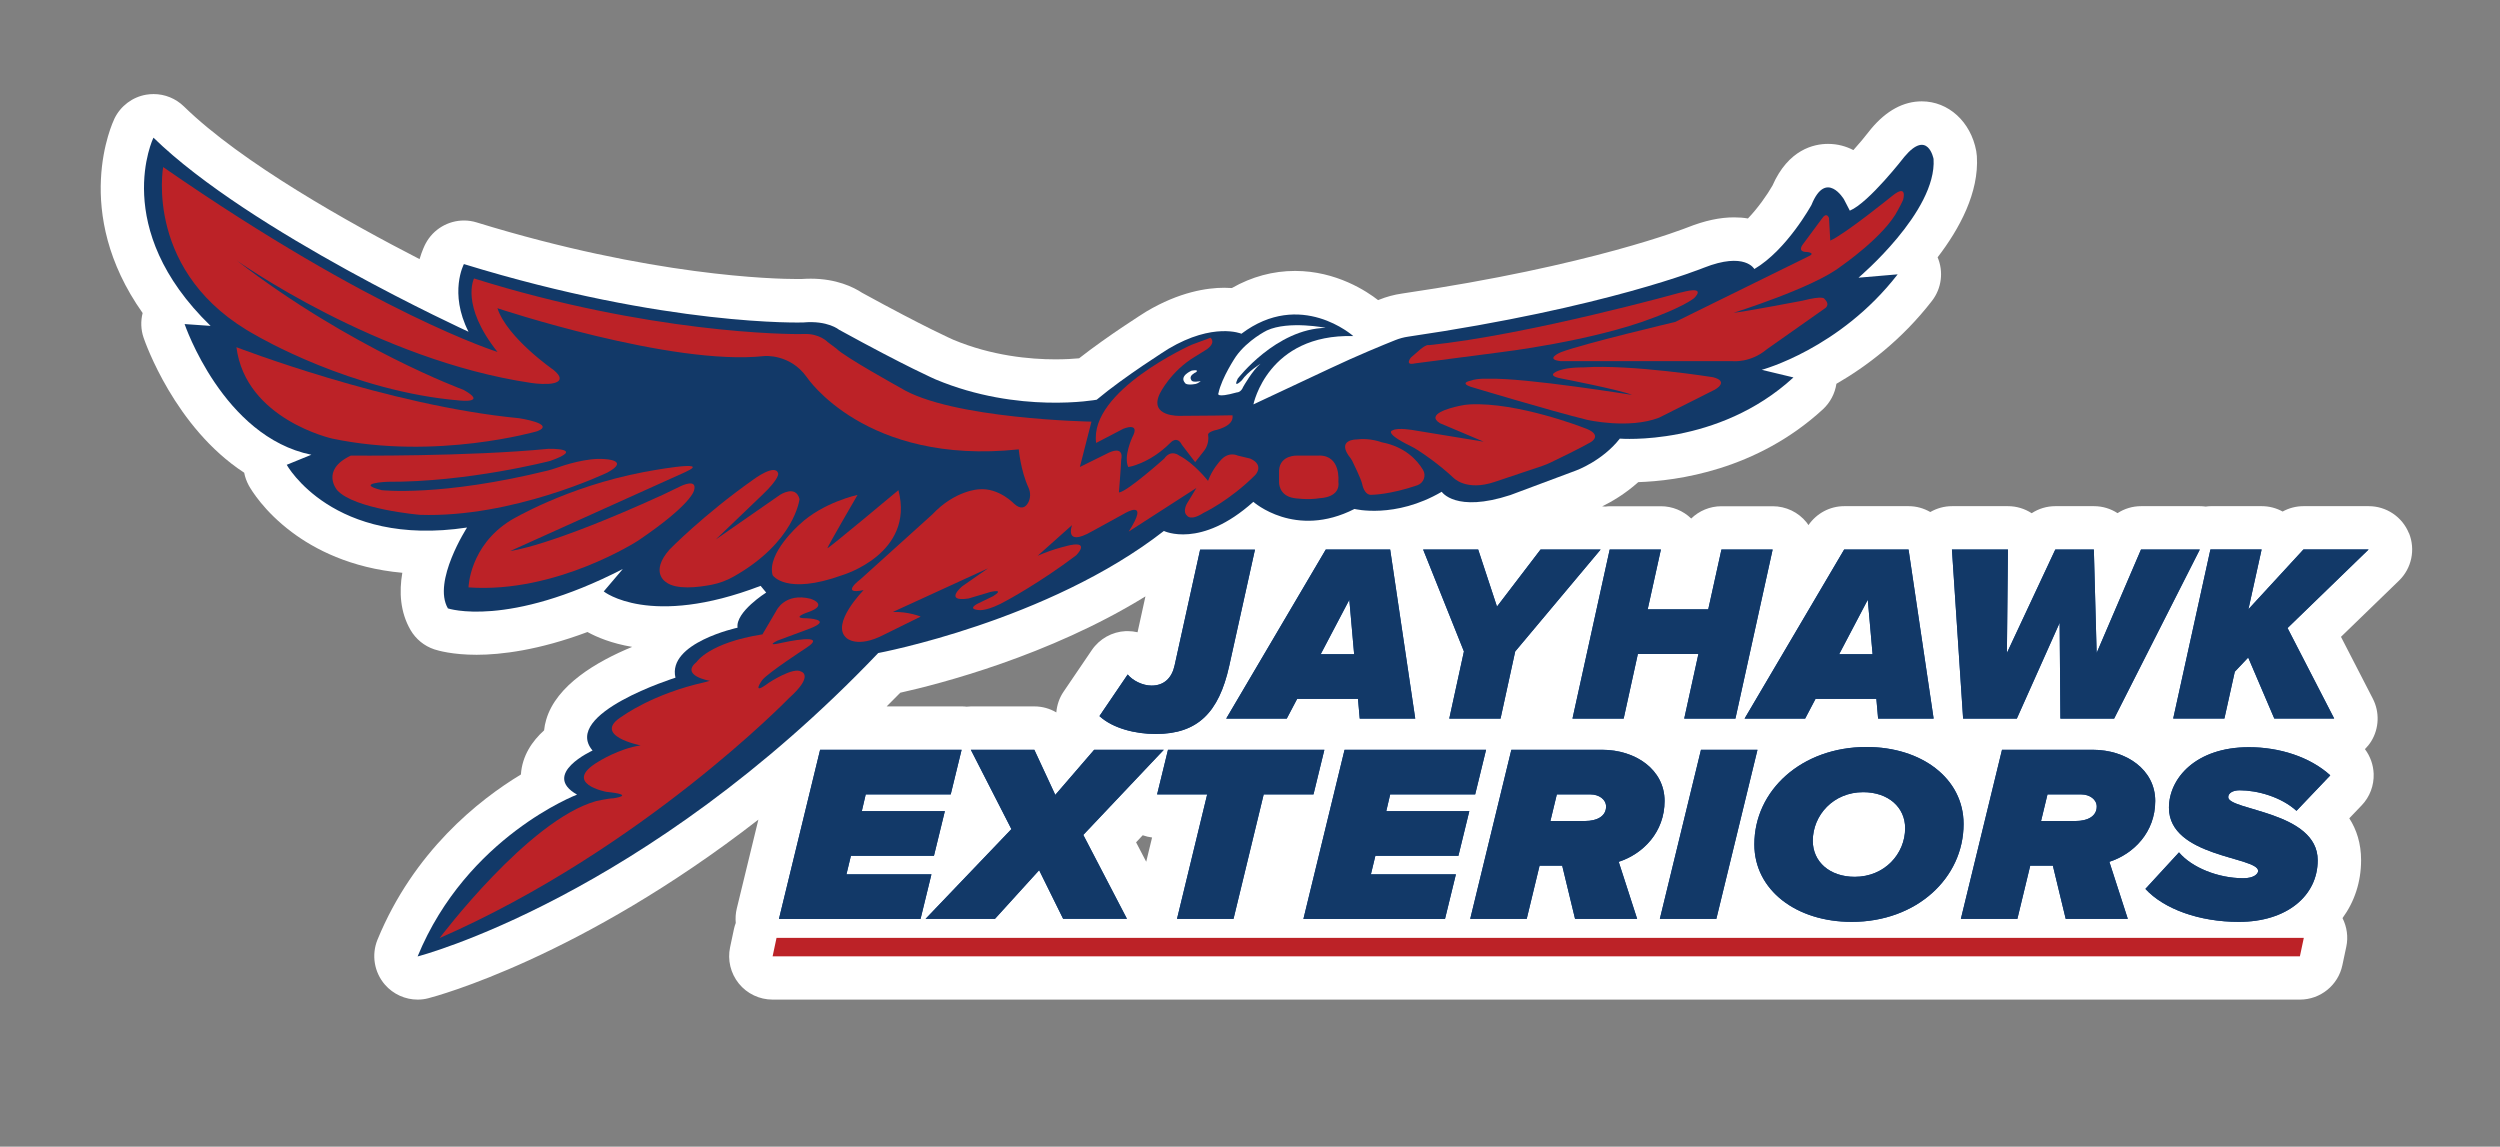 <?xml version="1.0" encoding="UTF-8"?>
<svg xmlns="http://www.w3.org/2000/svg" version="1.1" viewBox="0 0 357.94 164.18">
  <rect x="0" y="0" width="357.94" height="164.18" fill="#808080" stroke="none"/>
  <!-- Generator: Adobe Illustrator 29.3.1, SVG Export Plug-In . SVG Version: 2.1.0 Build 151)  -->
  <defs>
    <style>
      .st0 {
        fill: #123968;
      }

      .st1 {
        fill: #fff;
      }

      .st2 {
        fill: #124b8f;
      }

      .st3 {
        fill: #bc2227;
      }
    </style>
  </defs>
  <g id="Layer_9">
    <path class="st1" d="M344.9,76.35c-.95-2.35-3.23-3.88-5.76-3.88h-9.33c-1.06,0-2.09.27-2.99.77-.91-.5-1.93-.77-2.99-.77h-7.33c-.23,0-.46.03-.69.06-.28-.04-.56-.06-.84-.06h-8.42c-1.22,0-2.39.36-3.37,1-.97-.63-2.13-1-3.38-1h-5.52c-1.23,0-2.4.36-3.39,1.01-1-.65-2.18-1.01-3.39-1.01h-8.02c-1.1,0-2.17.3-3.11.84-.92-.53-1.98-.84-3.1-.84h-9.22c-2.06,0-3.96,1.03-5.12,2.71-.09-.13-.18-.26-.27-.38-1.18-1.47-2.96-2.32-4.85-2.32h-7.33c-1.67,0-3.21.66-4.34,1.76-1.15-1.12-2.71-1.76-4.34-1.76h-7.33c-.2,0-.4.03-.6.05-.16-.02-.32-.03-.48-.03,1.33-.65,3.28-1.77,5.17-3.47,5.53-.18,16.94-1.7,26.43-10.42,1.06-.98,1.73-2.27,1.94-3.66,4.25-2.45,9.32-6.24,13.68-11.87,1.39-1.79,1.68-4.19.81-6.24,3.13-4.08,5.95-9.27,5.62-14.48-.02-.25-.05-.49-.09-.74-.78-4.19-3.98-7.11-7.8-7.11-2.62,0-5.06,1.32-7.24,3.92-.05.06-.11.13-.16.2-.74.96-1.58,1.96-2.39,2.86-1.02-.53-2.23-.89-3.63-.89-2.02,0-5.68.79-7.96,5.98-.75,1.31-2.07,3.2-3.51,4.7-.62-.11-1.29-.16-1.99-.16-2.02,0-4.18.46-6.66,1.44-.13.05-13.77,5.5-40.89,9.47-1.12.16-2.22.46-3.26.88-.05.02-.1.04-.15.06-1.58-1.24-5.98-4.18-11.88-4.18-3.16,0-6.2.82-9.06,2.45-.34-.02-.69-.04-1.07-.04-2.48,0-6.43.59-11.15,3.39-.04.03-.09.05-.13.08-.24.15-5.37,3.38-9.52,6.63-.83.08-2,.15-3.4.15-3.61,0-9.09-.49-14.64-2.82-.04-.02-3.95-1.73-13.03-6.71-1.23-.81-3.67-2.02-7.36-2.02-.45,0-.91.02-1.38.05-.11,0-.28,0-.51,0-3.27,0-20.87-.39-45.92-8.1-.61-.19-1.22-.28-1.83-.28-2.25,0-4.39,1.23-5.49,3.3-.12.22-.51,1.01-.87,2.23-10.04-5.16-25.47-13.78-33.74-21.86-1.17-1.14-2.73-1.77-4.34-1.77-.36,0-.71.03-1.07.09-1.97.34-3.65,1.61-4.53,3.41-.29.61-6.23,13.33,4.03,27.85-.29,1.15-.26,2.38.14,3.54.22.64,4.47,12.85,14.4,19.32.12.64.35,1.26.67,1.85.33.59,2.16,3.68,6.18,6.68,3.16,2.37,8.34,5.13,15.79,5.8-.47,2.74-.31,5.63,1.18,8.2.76,1.3,1.96,2.28,3.39,2.76.55.18,2.61.78,6.07.78s8.91-.65,15.87-3.26c1.32.73,3.44,1.63,6.4,2.13-5.07,2.09-10.87,5.48-12.31,10.43-.15.5-.25,1.01-.3,1.52-1.68,1.52-3.14,3.6-3.32,6.32-6.05,3.66-15.33,11-20.53,23.64-.89,2.18-.48,4.67,1.06,6.45,1.2,1.38,2.92,2.14,4.69,2.14.51,0,1.03-.06,1.54-.2,1.09-.28,21.77-5.79,47.24-25.57l-3.09,12.72c-.17.69-.21,1.39-.15,2.08-.1.27-.19.54-.25.83l-.56,2.64c-.39,1.83.07,3.74,1.25,5.2,1.18,1.46,2.96,2.3,4.83,2.3h218.68c2.94,0,5.48-2.06,6.08-4.93l.56-2.64c.3-1.4.09-2.84-.54-4.1,1.7-2.33,2.66-5.15,2.66-8.29,0-2.41-.65-4.38-1.69-6l1.78-1.86c1.16-1.21,1.77-2.84,1.71-4.52-.05-1.28-.49-2.51-1.25-3.52.34-.34.65-.72.91-1.14,1.13-1.85,1.21-4.16.22-6.09l-4.56-8.85,8.3-8.04c1.82-1.76,2.39-4.45,1.44-6.8ZM164.95,119.91l-.84,3.47-1.45-2.78.95-1.01c.43.15.88.26,1.34.32ZM162.86,90.52c-.45-.1-.92-.16-1.4-.16-.09,0-.18,0-.27,0-1.96.09-3.76,1.09-4.87,2.72l-4.04,5.95c-.62.91-.95,1.93-1.04,2.97-.93-.55-2.01-.86-3.14-.86h-9.09c-.21,0-.42.02-.62.04-.23-.03-.47-.04-.7-.04h-10.74c.65-.65,1.3-1.29,1.95-1.96,5.53-1.23,21.3-5.27,35.1-13.79l-1.13,5.14Z"/>
  </g>
  <g id="Layer_6_copy">
    <g>
      <path class="st0" d="M177.71,47.77s-3.96-1.66-10.4,2.16c0,0-6.28,3.94-10.29,7.3,0,0-11.18,2.07-23.05-2.9,0,0-4.06-1.75-13.84-7.12,0,0-1.6-1.36-5.13-1.04,0,0-19.39.62-48.58-8.36,0,0-2.18,4.1.66,9.69,0,0-31.32-14.32-45.11-27.79,0,0-6.27,12.94,8.18,26.95l-3.72-.26s5.48,16.14,18.15,18.71l-3.53,1.44s6.58,11.87,25.82,8.98c0,0-4.99,7.73-2.74,11.58,0,0,8.52,2.86,25.04-5.64l-2.73,3.21s6.58,5.29,22.46-.8l.8.96s-4.42,2.78-4.1,5.03c0,0-10.07,2.17-8.89,7.16,0,0-16.36,5.13-11.87,10.43,0,0-7.41,3.37-2.22,6.31,0,0-15.77,6.01-22.83,23.17,0,0,32.42-8.32,65.95-43.44,0,0,24.31-4.55,40.9-17.48,0,0,5.25,2.61,12.81-4.17,0,0,5.98,5.35,14.48,1.02,0,0,5.79,1.46,12.49-2.46,0,0,1.97,3.04,9.83.47l9.42-3.52s3.75-1.36,6.25-4.56c0,0,14.06,1.17,24.86-8.76l-4.54-1.09s11.18-2.98,19.46-13.67l-5.61.48s11.23-9.46,10.75-17c0,0-.8-4.33-4.17-.32,0,0-5.09,6.59-7.82,7.72l-.84-1.62s-2.57-4.33-4.65.8c0,0-3.53,6.45-8.18,9.18,0,0-1.34-2.51-7.22-.19,0,0-13.94,5.71-42.33,9.87-.64.09-1.26.26-1.86.5-1.68.67-5.45,2.21-9.38,4.07l-10.93,5.13s2.03-10.11,14.3-9.78c0,0-7.54-6.74-16.04-.32Z"/>
      <path class="st3" d="M240.71,41.86s-21.87,6.1-36.14,7.56c0,0-.35-.22-1.59.93l-.97.84s-.97,1.19.57.84l12.2-1.59s13.12-1.55,21.96-4.95c0,0,4.02-1.46,5.79-2.78,0,0,2.06-1.88-1.81-.84Z"/>
      <path class="st3" d="M239.83,46.1s-13.08,3.09-16.35,4.33c0,0-2.43,1.02,0,1.28h24.61s2.56.27,4.9-1.72l8.22-5.79s.97-.49,0-1.41c0,0-.04-.53-3.18.27,0,0-8.31,1.59-9.81,1.72,0,0,11.44-3.58,15.33-6.63,0,0,6.32-4.33,8.22-8.13,0,0,.53-.97.71-1.41,0,0,.71-2.39-1.55-.57,0,0-6.76,5.48-8.88,6.41l-.18-3.23s-.31-.97-1.02.09l-2.65,3.58s-1.06,1.19.53,1.19c0,0,1.37.13.13.66l-19.04,9.37Z"/>
      <path class="st3" d="M233.64,56.53c.13.05-15.2-2.47-20.5-2.3,0,0-1.63-.09-2.56.27,0,0-1.68.3,0,.88,0,0,11.48,3.47,16.66,4.73,0,0,5.95,1.37,10.3-.31l8-4.02s2.12-1.15-.27-1.77c0,0-11.62-1.86-18.51-1.41,0,0-2.12-.04-3.4.4,0,0-2.39.71.18,1.19,0,0,8.26,1.59,10.12,2.34Z"/>
      <path class="st3" d="M212.43,63.24l-9.94-1.63s-2.34-.44-3.09,0c0,0-1.44.29,2.55,2.25.34.17.67.34.98.55.94.6,3.01,2,5.13,3.96,0,0,1.81,2.03,5.96.62l6.82-2.29c.38-.13.75-.28,1.11-.45,1.22-.58,4.18-2.02,5.77-2.92,0,0,2.03-1.1-1.06-2.12,0,0-9.4-3.66-16.22-3.31-.48.02-.96.1-1.43.2-1.61.34-4.86,1.24-2.85,2.49l6.27,2.65Z"/>
      <path class="st3" d="M193.41,65.67c.07.09.13.18.18.28.27.56,1.24,2.54,1.43,3.3,0,0,.27,1.77,1.46,1.59,0,0,2.52-.02,6.45-1.36h0c.9-.32,1.3-1.37.82-2.19-.85-1.42-2.58-3.33-5.94-3.97,0,0-1.68-.66-3.58-.4,0,0-3.08-.04-.82,2.74Z"/>
      <path class="st3" d="M188.88,65.23h-3.14s-2.47-.13-2.61,2.12v1.63s-.13,1.99,2.17,2.34c0,0,1.94.31,3.71,0,0,0,2.96-.04,2.61-2.39,0,0,.4-3.71-2.74-3.71Z"/>
      <path class="st3" d="M170.59,49.37s-14.67,6.58-13.65,14.05l3.89-2.03s2.52-1.06,1.28,1.24c0,0-1.28,2.73-.57,4.24,0,0,3-.44,6.05-3.49,0,0,.93-1.07,1.63.31l1.9,2.48,1.28-1.63s.8-.93.57-2.34c0,0-.04-.27.88-.57,0,0,2.92-.53,2.61-2.17l-2.52.04-4.99.04s-4.55.18-2.87-3.23c0,0,1.55-3.18,5.04-5.26l1.5-.93s1.55-.88.71-1.77l-2.74,1.02Z"/>
      <path class="st3" d="M156.28,60.37s-20.15-.35-27.39-4.86c0,0-8-4.42-9.15-5.61l-1.24-.93s-1.15-1.24-3.4-1.15-22.27-.13-47.23-7.95c0,0-1.99,3.8,3.36,10.52,0,0-17.56-5.46-47.87-26.47,0,0-2.79,15.35,13.36,24.13,0,0,13.63,8.04,29.18,9.3,0,0,3.92.4.47-1.53,0,0-16.02-5.85-32.5-18.54,0,0,20.07,14.29,42.2,17.55,0,0,1.2.2,2.46.13,0,0,3.06-.07.73-1.99,0,0-6.65-4.59-8.04-8.84,0,0,24.92,8.31,38.22,6.85,0,0,3.66-.35,6.05,2.99,0,0,8.37,12.69,30.37,10.37,0,0,.27,3.04,1.4,5.49.32.7.31,1.54-.09,2.21-.36.61-.98.99-1.98.08,0,0-2.19-2.33-5.05-2.06,0,0-3.4.13-6.65,3.59l-10.24,9.24s-3.12,2.33.4,1.6c0,0-4.79,4.85-2.46,6.85,0,0,1.52,1.54,5.38-.47l5.25-2.59s-1.73-.73-3.99-.66l13.63-6.25-3.72,2.59s-2.66,2.26.93,1.73l3.12-.93s2.19-.53.4.6l-2.19,1.06s-1.66.8.2.93c0,0,1.2.2,3.99-1.4,0,0,4.72-2.53,9.9-6.45,0,0,1.99-1.99-.8-1.46,0,0-2.33.47-4.72,1.53l4.92-4.39s-1.2,3.19,2.79.93l4.72-2.59s3.72-2.26.6,2.59l9.7-6.25-1.33,2.19s-.73,1.19,0,1.79c0,0,.47.8,2.33-.4,0,0,3.72-1.73,7.44-5.45,0,0,1.33-1.4-.73-2.33l-1.79-.43s-1.33-.7-2.53.76c0,0-1.13,1.2-1.73,2.86,0,0-2.01-2.56-4.12-3.62,0,0-1.17-.97-2.15.43,0,0-5.36,4.79-6.49,4.85,0,0,.27-3.3.33-4.72,0,0,.53-1.99-1.73-1l-4.19,2.07,1.66-6.49Z"/>
      <path class="st3" d="M128.63,70.18s-10.17,8.51-10.17,8.31,4.32-7.63,4.32-7.63c0,0-4.92,1.04-8.31,4.24,0,0-4.72,4.13-3.85,7.25,0,0,1.86,2.93,9.97,0,0,0,10.43-3.06,8.04-12.17Z"/>
      <path class="st3" d="M102.51,77.22l9.17-6.37s2.26-1.49,2.79.61c0,0-.66,6.17-9.48,11.12-.96.54-2,.92-3.09,1.14-1.96.38-5.11.76-6.57-.39,0,0-2.33-1.4.53-4.65,0,0,4.83-4.96,12.03-10.04,0,0,3.12-2.33,3.52-.86,0,0,.27.66-2.26,3.07l-6.65,6.37Z"/>
      <path class="st3" d="M98.12,67.59l-25.06,11.3s5.45-.57,21.8-8.03l2.66-1.28s2.33-1.13,1.86.6c0,0-.2,1.94-8.04,7.24,0,0-11.7,7.58-24.26,6.68,0,0,.13-5.95,6.05-9.61,0,0,7.91-4.79,19.08-6.91,0,0,10.22-1.94,5.92,0Z"/>
      <path class="st3" d="M50.2,65.23s16.82.16,28.31-.97c0,0,5.52-.13.27,1.73,0,0-11.76,3.06-23.33,2.99,0,0-4.79.2-.8,1.2,0,0,8.43.97,23.82-2.82.36-.09.71-.2,1.06-.32,1.22-.44,4.53-1.53,7.03-1.31,0,0,3.72.13.4,1.93,0,0-13.56,6.51-26.85,6.05,0,0-9.37-.8-11.83-3.52,0,0-2.46-2.85,1.93-4.95Z"/>
      <path class="st3" d="M33.85,49.71s21.67,8.37,40.48,10.17c0,0,5.32.8,2.59,1.86,0,0-14.4,4.19-29.33,1.06,0,0-12.41-2.73-13.74-13.09Z"/>
      <path class="st3" d="M109.15,90.85l1.99-3.39s1.2-2.66,4.92-1.73c0,0,2.73.86-.4,1.93,0,0-2.53.86-.2.86,0,0,3.92.13.53,1.46l-4.65,1.73s-1.99.94.66.31c0,0,7.05-1.57,3.32.82,0,0-5.32,3.46-6.18,4.52,0,0-1.73,2.39.93.4,0,0,3.52-2.33,4.65-1.6,0,0,1.89.53-1.75,3.79,0,0-20.92,21.6-50.03,34.36,0,0,12.69-16.88,22.4-19.61,0,0,1.79-.4,2.46-.4,0,0,3.46-.47-1-.93,0,0-6.38-1.2-1.13-4.32,0,0,2.92-1.86,6.05-2.33,0,0-7.18-1.4-2.59-4.19,0,0,4.32-3.19,11.76-4.85l.75-.2s-4.34-.73-1.88-2.73c0,0,1.76-2.72,9.37-3.92Z"/>
      <path class="st1" d="M170.61,53.07s-1.82.75-.95,1.75c0,0,.13.41,1.54.15,0,0,.39-.1.72-.41,0,0-1.23.26-1.34-.13,0,0-.41-.49.31-.93,0,0,.23-.18.31-.18,0,0,.67-.46-.59-.26Z"/>
      <path class="st1" d="M189.82,46.95c.11,0-5.3-1.08-8.43.36,0,0-2.75,1.34-4.45,3.75,0,0-2.03,3.01-2.49,5.25,0,0-.51.75,2.65-.13,0,0,.57.03.9-.8,0,0,1.34-2.38,2.47-3.3,0,0-1.8,1.11-2.67,2.37,0,0-1.31,1.31-.59-.23,0,0,5.48-7.15,12.63-7.28Z"/>
      <g>
        <path class="st2" d="M157.42,102.52l4.04-5.95c.7.86,2.1,1.59,3.42,1.59,1.79,0,2.91-1.09,3.3-2.91l3.65-16.55h7.85l-3.69,16.67c-1.48,6.65-4.51,9.72-10.53,9.72-2.84,0-6.1-.78-8.04-2.56Z"/>
        <path class="st2" d="M194.68,102.89l-.25-2.83h-8.71l-1.49,2.83h-8.67l14.26-24.21h9.22l3.59,24.21h-7.95ZM193.19,85.87l-4.1,7.8h4.79l-.69-7.8Z"/>
        <path class="st2" d="M207.5,102.89l2.1-9.62-5.84-14.59h7.88l2.69,8.17,6.24-8.17h8.6l-12.23,14.59-2.1,9.62h-7.33Z"/>
        <path class="st2" d="M241.14,102.89l2.03-9.25h-8.67l-2.03,9.25h-7.33l5.33-24.21h7.33l-1.89,8.56h8.67l1.89-8.56h7.33l-5.33,24.21h-7.33Z"/>
        <path class="st2" d="M268.9,102.89l-.25-2.83h-8.71l-1.49,2.83h-8.67l14.26-24.21h9.22l3.59,24.21h-7.95ZM267.42,85.87l-4.1,7.8h4.79l-.69-7.8Z"/>
        <path class="st2" d="M295,102.89l-.11-13.72-6.13,13.72h-7.69l-1.6-24.21h8.02l-.15,14.81,6.93-14.81h5.52l.4,14.81,6.35-14.81h8.42l-12.27,24.21h-7.69Z"/>
        <path class="st2" d="M325.63,102.89l-3.74-8.75-1.92,2.03-1.49,6.71h-7.33l5.33-24.21h7.33l-1.89,8.56,7.88-8.56h9.33l-11.61,11.25,6.68,12.96h-8.56Z"/>
      </g>
      <g>
        <path class="st2" d="M111.53,131.56l5.89-24.21h20.26l-1.56,6.39h-12.17l-.56,2.4h11.89l-1.56,6.39h-11.89l-.64,2.65h12.17l-1.56,6.39h-20.26Z"/>
        <path class="st2" d="M152.22,131.56l-3.44-6.97-6.33,6.97h-9.93l12.29-12.85-5.81-11.36h9.09l3,6.46,5.57-6.46h9.97l-11.53,12.19,6.25,12.01h-9.13Z"/>
        <path class="st2" d="M168.52,131.56l4.32-17.82h-7.17l1.56-6.39h22.39l-1.56,6.39h-7.13l-4.32,17.82h-8.09Z"/>
        <path class="st2" d="M186.62,131.56l5.89-24.21h20.26l-1.56,6.39h-12.17l-.56,2.4h11.89l-1.56,6.39h-11.89l-.64,2.65h12.17l-1.56,6.39h-20.26Z"/>
        <path class="st2" d="M225.51,131.56l-1.84-7.62h-3.24l-1.84,7.62h-8.09l5.89-24.21h12.97c4.85,0,8.97,2.87,8.97,7.33s-3.08,7.58-6.57,8.71l2.64,8.17h-8.89ZM226.91,117.55c1.76,0,3.04-.69,3.04-2.07,0-1.02-1-1.74-2.24-1.74h-4.81l-.92,3.81h4.93Z"/>
        <path class="st2" d="M237.65,131.56l5.89-24.21h8.09l-5.89,24.21h-8.09Z"/>
        <path class="st2" d="M251.18,120.89c0-7.73,6.77-13.94,16.06-13.94,7.89,0,13.9,4.5,13.9,11.03,0,7.73-6.73,14.01-16.02,14.01-7.93,0-13.94-4.54-13.94-11.1ZM272.77,118.57c0-2.98-2.4-5.15-6.01-5.15-4.24,0-7.21,3.27-7.21,6.97,0,2.98,2.4,5.15,6.01,5.15,4.25,0,7.21-3.27,7.21-6.97Z"/>
        <path class="st2" d="M295.76,131.56l-1.84-7.62h-3.24l-1.84,7.62h-8.09l5.89-24.21h12.97c4.85,0,8.97,2.87,8.97,7.33s-3.08,7.58-6.57,8.71l2.64,8.17h-8.89ZM297.16,117.55c1.76,0,3.04-.69,3.04-2.07,0-1.02-1-1.74-2.24-1.74h-4.81l-.92,3.81h4.93Z"/>
        <path class="st2" d="M307.17,127.27l4.81-5.23c1.84,2.18,5.61,3.7,9.21,3.7,1.52,0,2.12-.62,2.12-1.05,0-2.03-12.77-1.96-12.77-9.04,0-4.21,3.84-8.67,11.45-8.67,4.36,0,8.73,1.38,11.65,4.03l-4.84,5.08c-2.2-2-5.61-2.94-8.13-2.94-1.04,0-1.64.44-1.64.98,0,1.92,12.81,2.03,12.81,9.04,0,5.08-4.41,8.82-11.29,8.82-5.69,0-10.73-1.85-13.38-4.72Z"/>
      </g>
      <polygon class="st3" points="329.29 136.92 110.62 136.92 111.18 134.28 329.85 134.28 329.29 136.92"/>
      <g>
        <path class="st0" d="M157.42,102.52l4.04-5.95c.7.86,2.1,1.59,3.42,1.59,1.79,0,2.91-1.09,3.3-2.91l3.65-16.55h7.85l-3.69,16.67c-1.48,6.65-4.51,9.72-10.53,9.72-2.84,0-6.1-.78-8.04-2.56Z"/>
        <path class="st0" d="M194.68,102.89l-.25-2.83h-8.71l-1.49,2.83h-8.67l14.26-24.21h9.22l3.59,24.21h-7.95ZM193.19,85.87l-4.1,7.8h4.79l-.69-7.8Z"/>
        <path class="st0" d="M207.5,102.89l2.1-9.62-5.84-14.59h7.88l2.69,8.17,6.24-8.17h8.6l-12.23,14.59-2.1,9.62h-7.33Z"/>
        <path class="st0" d="M241.14,102.89l2.03-9.25h-8.67l-2.03,9.25h-7.33l5.33-24.21h7.33l-1.89,8.56h8.67l1.89-8.56h7.33l-5.33,24.21h-7.33Z"/>
        <path class="st0" d="M268.9,102.89l-.25-2.83h-8.71l-1.49,2.83h-8.67l14.26-24.21h9.22l3.59,24.21h-7.95ZM267.42,85.87l-4.1,7.8h4.79l-.69-7.8Z"/>
        <path class="st0" d="M295,102.89l-.11-13.72-6.13,13.72h-7.69l-1.6-24.21h8.02l-.15,14.81,6.93-14.81h5.52l.4,14.81,6.35-14.81h8.42l-12.27,24.21h-7.69Z"/>
        <path class="st0" d="M325.63,102.89l-3.74-8.75-1.92,2.03-1.49,6.71h-7.33l5.33-24.21h7.33l-1.89,8.56,7.88-8.56h9.33l-11.61,11.25,6.68,12.96h-8.56Z"/>
      </g>
      <g>
        <path class="st0" d="M111.53,131.56l5.89-24.21h20.26l-1.56,6.39h-12.17l-.56,2.4h11.89l-1.56,6.39h-11.89l-.64,2.65h12.17l-1.56,6.39h-20.26Z"/>
        <path class="st0" d="M152.22,131.56l-3.44-6.97-6.33,6.97h-9.93l12.29-12.85-5.81-11.36h9.09l3,6.46,5.57-6.46h9.97l-11.53,12.19,6.25,12.01h-9.13Z"/>
        <path class="st0" d="M168.52,131.56l4.32-17.82h-7.17l1.56-6.39h22.39l-1.56,6.39h-7.13l-4.32,17.82h-8.09Z"/>
        <path class="st0" d="M186.62,131.56l5.89-24.21h20.26l-1.56,6.39h-12.17l-.56,2.4h11.89l-1.56,6.39h-11.89l-.64,2.65h12.17l-1.56,6.39h-20.26Z"/>
        <path class="st0" d="M225.51,131.56l-1.84-7.62h-3.24l-1.84,7.62h-8.09l5.89-24.21h12.97c4.85,0,8.97,2.87,8.97,7.33s-3.08,7.58-6.57,8.71l2.64,8.17h-8.89ZM226.91,117.55c1.76,0,3.04-.69,3.04-2.07,0-1.02-1-1.74-2.24-1.74h-4.81l-.92,3.81h4.93Z"/>
        <path class="st0" d="M237.65,131.56l5.89-24.21h8.09l-5.89,24.21h-8.09Z"/>
        <path class="st0" d="M251.18,120.89c0-7.73,6.77-13.94,16.06-13.94,7.89,0,13.9,4.5,13.9,11.03,0,7.73-6.73,14.01-16.02,14.01-7.93,0-13.94-4.54-13.94-11.1ZM272.77,118.57c0-2.98-2.4-5.15-6.01-5.15-4.24,0-7.21,3.27-7.21,6.97,0,2.98,2.4,5.15,6.01,5.15,4.25,0,7.21-3.27,7.21-6.97Z"/>
        <path class="st0" d="M295.76,131.56l-1.84-7.62h-3.24l-1.84,7.62h-8.09l5.89-24.21h12.97c4.85,0,8.97,2.87,8.97,7.33s-3.08,7.58-6.57,8.71l2.64,8.17h-8.89ZM297.16,117.55c1.76,0,3.04-.69,3.04-2.07,0-1.02-1-1.74-2.24-1.74h-4.81l-.92,3.81h4.93Z"/>
        <path class="st0" d="M307.17,127.27l4.81-5.23c1.84,2.18,5.61,3.7,9.21,3.7,1.52,0,2.12-.62,2.12-1.05,0-2.03-12.77-1.96-12.77-9.04,0-4.21,3.84-8.67,11.45-8.67,4.36,0,8.73,1.38,11.65,4.03l-4.84,5.08c-2.2-2-5.61-2.94-8.13-2.94-1.04,0-1.64.44-1.64.98,0,1.92,12.81,2.03,12.81,9.04,0,5.08-4.41,8.82-11.29,8.82-5.69,0-10.73-1.85-13.38-4.72Z"/>
      </g>
    </g>
  </g>
</svg>